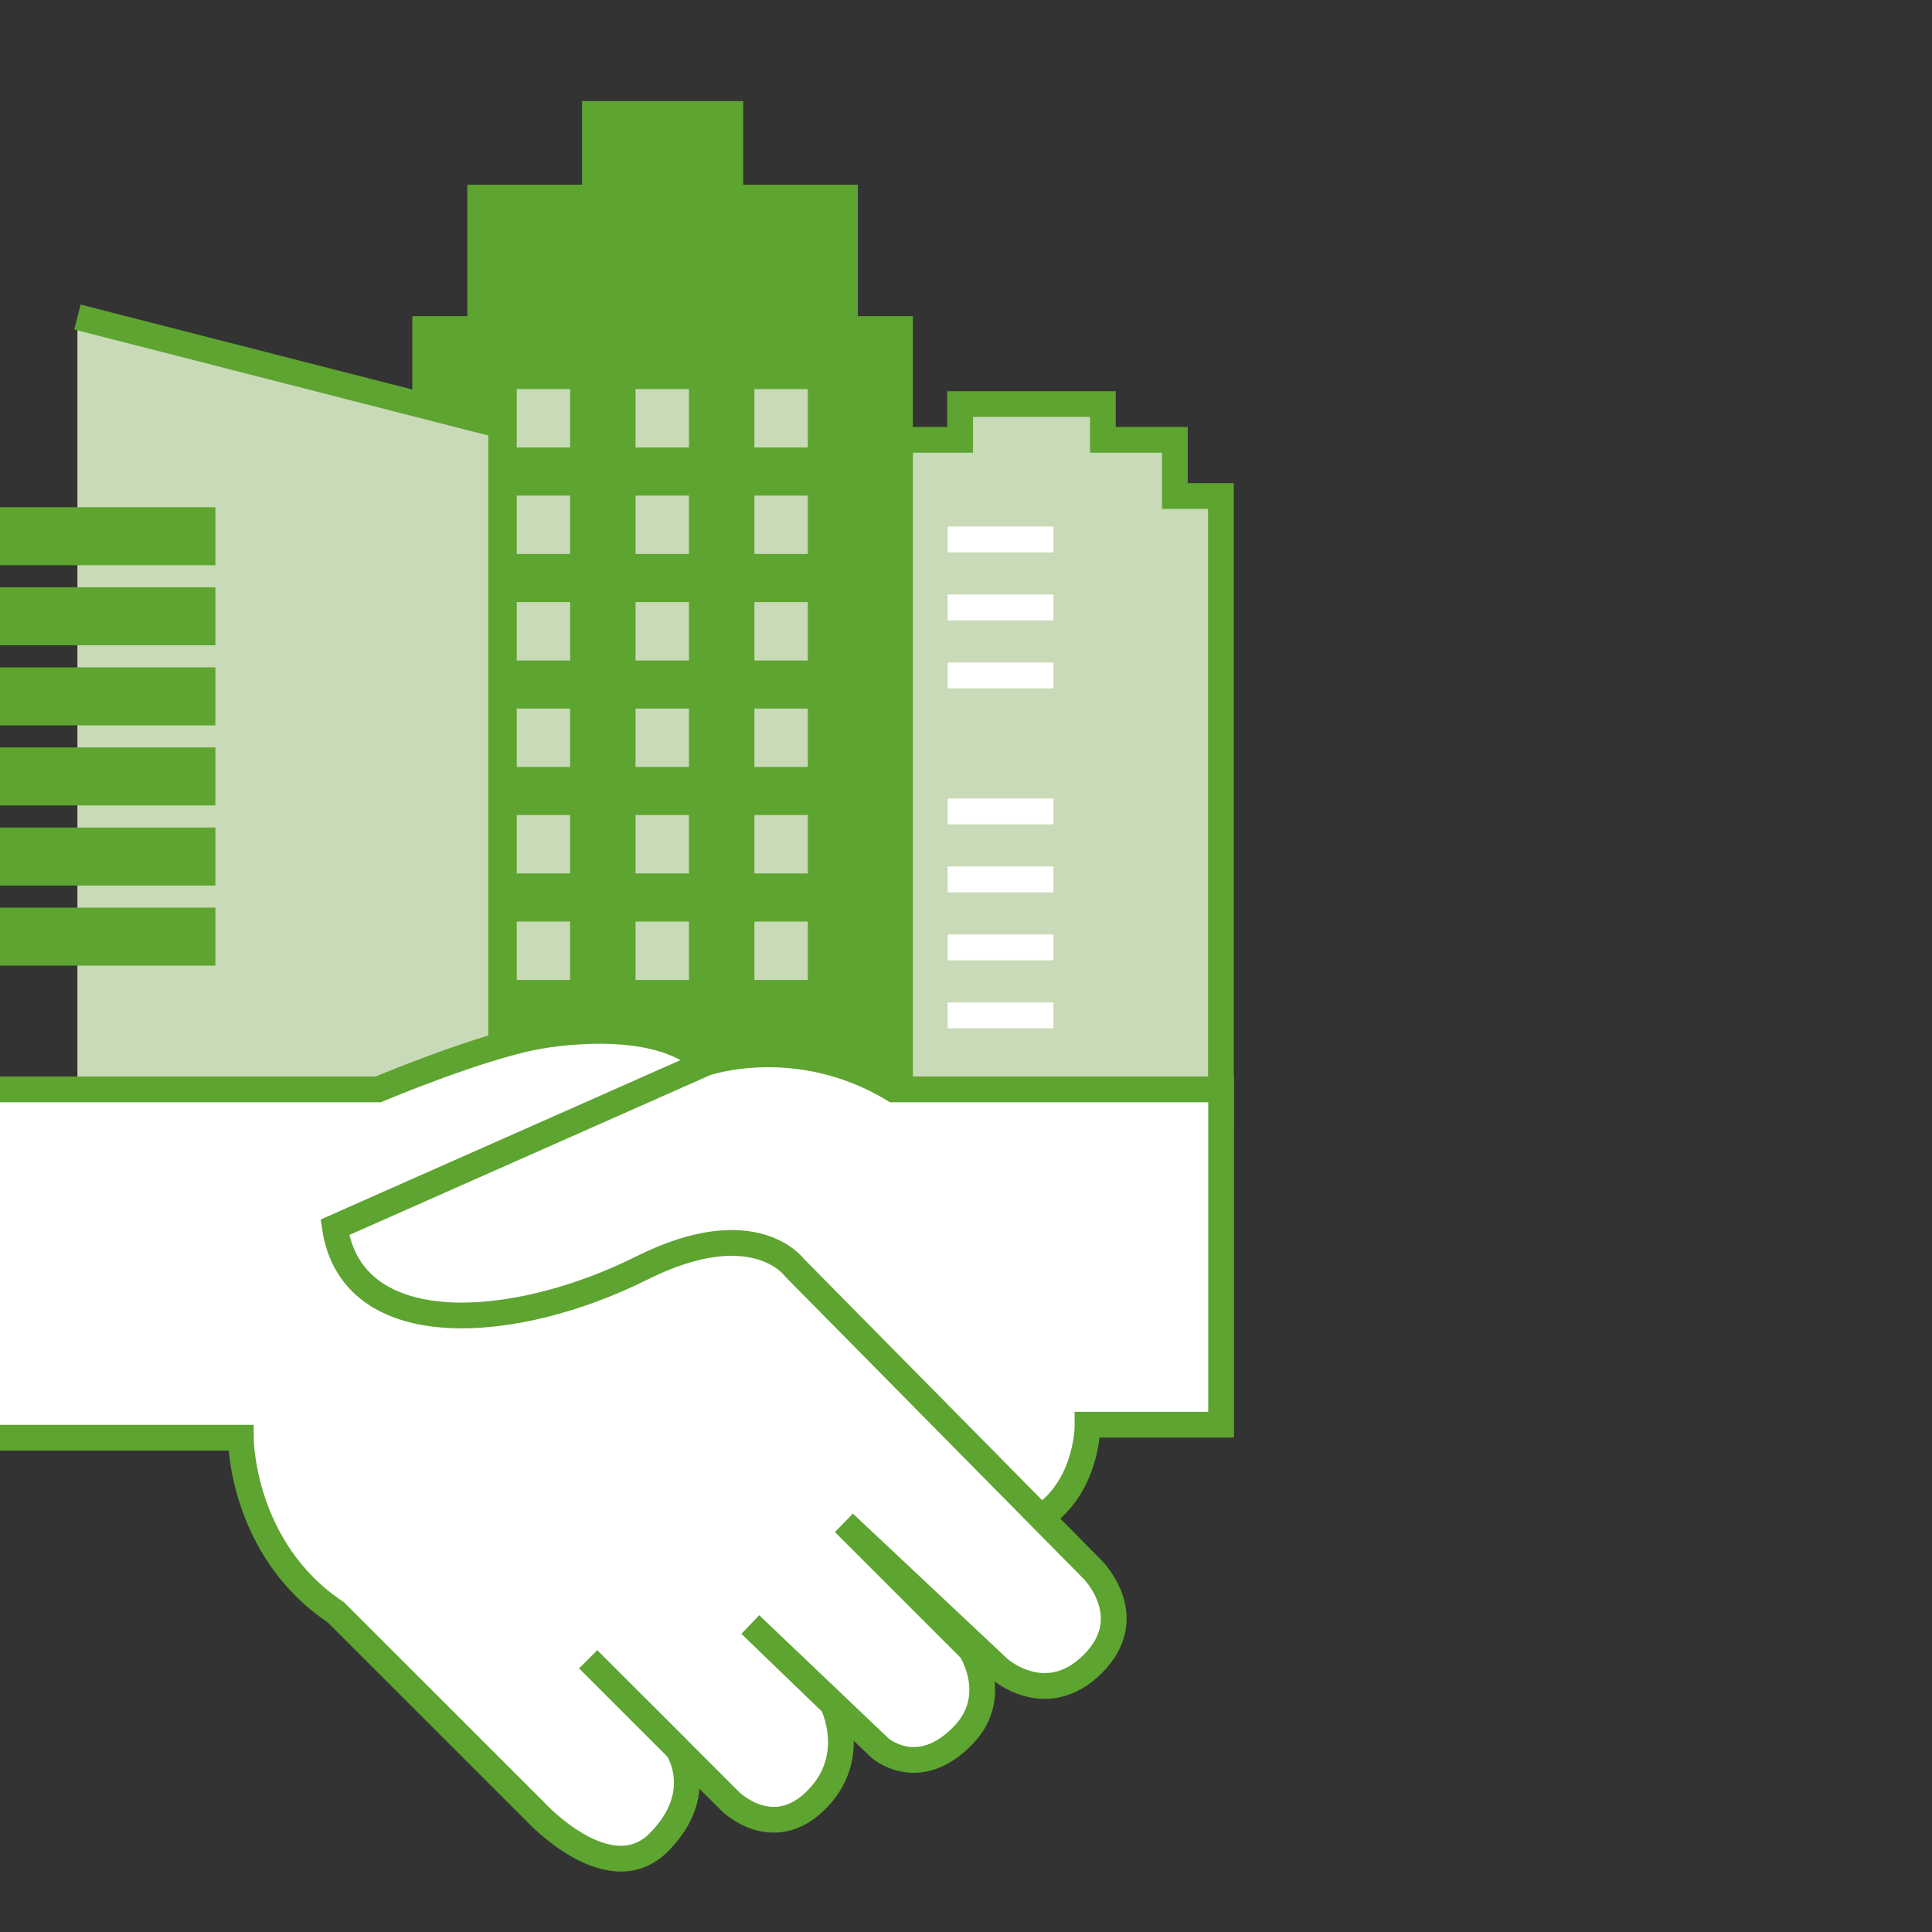 <?xml version="1.0" encoding="UTF-8"?> <svg xmlns="http://www.w3.org/2000/svg" id="Слой_1" data-name="Слой 1" width="450" height="450" viewBox="0 0 450 450"><rect x="0" y="0" width="450" height="450" fill="#333333" stroke="none"/> <defs> <style>.cls-1,.cls-4{fill:#c9dab8;}.cls-1,.cls-3,.cls-5{stroke:#5ea430;stroke-miterlimit:10;stroke-width:6px;}.cls-2{fill:#fff;}.cls-3{fill:#5ea430;}.cls-5{fill:none;}</style> </defs> <title>1Монтажная область 5 копия 7</title> <polygon class="cls-1" points="273.65 115.53 273.65 102.44 256.88 102.44 256.88 94.12 247.49 94.12 243.31 94.12 235.45 94.12 231.27 94.12 223.63 94.12 223.63 102.44 206.86 102.44 206.86 115.53 196.78 115.53 196.78 261.4 284.38 261.4 284.38 115.53 273.65 115.53"></polygon> <rect class="cls-2" x="221.89" y="124.99" width="22.3" height="1.34"></rect> <polygon class="cls-2" points="245.37 122.64 220.72 122.64 220.72 128.67 245.37 128.67 245.37 122.64 245.37 122.64"></polygon> <rect class="cls-2" x="221.89" y="140.82" width="22.3" height="1.33"></rect> <polygon class="cls-2" points="245.37 138.47 220.72 138.47 220.72 144.5 245.37 144.5 245.37 138.47 245.37 138.47"></polygon> <rect class="cls-2" x="221.89" y="156.65" width="22.3" height="1.34"></rect> <polygon class="cls-2" points="245.37 154.31 220.72 154.31 220.72 160.34 245.37 160.34 245.37 154.31 245.37 154.31"></polygon> <rect class="cls-2" x="221.89" y="188.33" width="22.3" height="1.34"></rect> <polygon class="cls-2" points="245.37 185.98 220.72 185.98 220.72 192.01 245.37 192.01 245.37 185.98 245.37 185.98"></polygon> <rect class="cls-2" x="221.89" y="204.16" width="22.3" height="1.34"></rect> <polygon class="cls-2" points="245.37 201.81 220.72 201.81 220.72 207.84 245.37 207.84 245.37 201.81 245.37 201.81"></polygon> <rect class="cls-2" x="221.89" y="220" width="22.3" height="1.34"></rect> <polygon class="cls-2" points="245.37 217.65 220.72 217.65 220.72 223.68 245.37 223.68 245.37 217.65 245.37 217.65"></polygon> <rect class="cls-2" x="221.89" y="235.83" width="22.3" height="1.33"></rect> <polygon class="cls-2" points="245.37 233.49 220.72 233.49 220.72 239.51 245.37 239.51 245.37 233.49 245.37 233.49"></polygon> <polygon class="cls-3" points="196.81 76.64 196.81 46.03 170.1 46.03 170.1 26.55 138.57 26.55 138.57 46.03 111.85 46.03 111.85 76.64 99.03 76.64 99.03 331.84 209.63 331.84 209.63 76.64 196.81 76.64"></polygon> <rect class="cls-4" x="124.47" y="94.74" width="4.21" height="5.37"></rect> <polygon class="cls-4" points="132.79 90.63 120.36 90.63 120.36 104.23 132.79 104.23 132.79 90.63 132.79 90.63"></polygon> <rect class="cls-4" x="152.15" y="94.74" width="4.21" height="5.37"></rect> <polygon class="cls-4" points="160.47 90.63 148.03 90.63 148.03 104.23 160.47 104.23 160.47 90.63 160.47 90.63"></polygon> <rect class="cls-4" x="179.82" y="94.74" width="4.21" height="5.37"></rect> <polygon class="cls-4" points="188.15 90.63 175.72 90.63 175.72 104.23 188.15 104.23 188.15 90.63 188.15 90.63"></polygon> <rect class="cls-4" x="124.47" y="119.55" width="4.21" height="5.37"></rect> <polygon class="cls-4" points="132.79 115.43 120.36 115.43 120.36 129.03 132.79 129.03 132.79 115.43 132.79 115.43"></polygon> <rect class="cls-4" x="152.15" y="119.55" width="4.21" height="5.37"></rect> <polygon class="cls-4" points="160.47 115.43 148.03 115.43 148.03 129.03 160.47 129.03 160.47 115.43 160.47 115.43"></polygon> <rect class="cls-4" x="179.82" y="119.55" width="4.21" height="5.37"></rect> <polygon class="cls-4" points="188.15 115.43 175.72 115.43 175.72 129.03 188.15 129.03 188.15 115.43 188.15 115.43"></polygon> <rect class="cls-4" x="124.47" y="144.35" width="4.21" height="5.38"></rect> <polygon class="cls-4" points="132.79 140.24 120.36 140.24 120.36 153.84 132.79 153.84 132.79 140.24 132.79 140.24"></polygon> <rect class="cls-4" x="152.15" y="144.35" width="4.21" height="5.38"></rect> <polygon class="cls-4" points="160.47 140.24 148.03 140.24 148.03 153.84 160.47 153.84 160.47 140.24 160.47 140.24"></polygon> <rect class="cls-4" x="179.82" y="144.35" width="4.21" height="5.38"></rect> <polygon class="cls-4" points="188.15 140.24 175.72 140.24 175.72 153.84 188.15 153.84 188.15 140.24 188.15 140.24"></polygon> <rect class="cls-4" x="124.47" y="169.15" width="4.21" height="5.37"></rect> <polygon class="cls-4" points="132.79 165.04 120.36 165.04 120.36 178.64 132.79 178.64 132.79 165.04 132.79 165.04"></polygon> <rect class="cls-4" x="152.15" y="169.15" width="4.21" height="5.37"></rect> <polygon class="cls-4" points="160.47 165.04 148.03 165.04 148.03 178.64 160.47 178.64 160.47 165.04 160.47 165.04"></polygon> <rect class="cls-4" x="179.82" y="169.15" width="4.21" height="5.37"></rect> <polygon class="cls-4" points="188.15 165.04 175.72 165.04 175.72 178.64 188.15 178.64 188.15 165.04 188.15 165.04"></polygon> <rect class="cls-4" x="124.47" y="193.96" width="4.21" height="5.37"></rect> <polygon class="cls-4" points="132.79 189.84 120.36 189.84 120.36 203.44 132.79 203.44 132.79 189.84 132.79 189.84"></polygon> <rect class="cls-4" x="152.15" y="193.96" width="4.21" height="5.37"></rect> <polygon class="cls-4" points="160.47 189.84 148.03 189.84 148.03 203.44 160.47 203.44 160.47 189.84 160.47 189.84"></polygon> <rect class="cls-4" x="179.82" y="193.96" width="4.21" height="5.37"></rect> <polygon class="cls-4" points="188.15 189.84 175.72 189.84 175.72 203.44 188.15 203.44 188.15 189.84 188.15 189.84"></polygon> <rect class="cls-4" x="124.47" y="218.76" width="4.21" height="5.38"></rect> <polygon class="cls-4" points="132.79 214.65 120.36 214.65 120.36 228.25 132.79 228.25 132.79 214.65 132.79 214.65"></polygon> <rect class="cls-4" x="152.15" y="218.76" width="4.21" height="5.38"></rect> <polygon class="cls-4" points="160.47 214.65 148.03 214.65 148.03 228.25 160.47 228.25 160.47 214.65 160.47 214.65"></polygon> <rect class="cls-4" x="179.82" y="218.76" width="4.21" height="5.38"></rect> <polygon class="cls-4" points="188.15 214.65 175.72 214.65 175.72 228.25 188.15 228.25 188.15 214.65 188.15 214.65"></polygon> <rect class="cls-4" x="124.47" y="268.37" width="4.21" height="5.37"></rect> <polygon class="cls-4" points="132.79 264.25 120.36 264.25 120.36 277.86 132.79 277.86 132.79 264.25 132.79 264.25"></polygon> <rect class="cls-4" x="152.15" y="268.37" width="4.21" height="5.37"></rect> <polygon class="cls-4" points="160.47 264.25 148.03 264.25 148.03 277.86 160.47 277.86 160.47 264.25 160.47 264.25"></polygon> <rect class="cls-4" x="179.82" y="268.37" width="4.21" height="5.37"></rect> <polygon class="cls-4" points="188.15 264.25 175.72 264.25 175.72 277.86 188.15 277.86 188.15 264.25 188.15 264.25"></polygon> <polyline class="cls-1" points="18.03 73.85 116.72 99.11 116.72 316.78 18.03 316.78"></polyline> <path class="cls-2" d="M284.38,253.74H208.51c-22.42-13.54-43.74-6.15-43.74-6.15h0c-11.73-11.73-39.38-6.16-39.38-6.16-13.53,2.47-36.91,12.31-36.91,12.31H-2.3v81.13H56.49s0,25.91,22.15,40.67l46.75,46.76s17,18.32,28.44,6.83,4.37-21.87,4.37-21.87l-7.11-7.11h0l19.42,19.41s9.84,9.85,20-.27c8.26-8.26,5.58-18,4.32-21.26l8.74,8.74S215.07,410,221.64,404s4.92-19.69,4.92-19.69l-2.11-2.11,1.39-.35,7.28,6.84s10.94,9.84,21.87-1.09,0-21.88,0-21.88l-11.27-11.41.05-2.09.29.38a20.14,20.14,0,0,0,8.2-20.74h32.12Z"></path> <path class="cls-5" d="M-2.3,253.74H88.07s23.38-9.84,36.91-12.31c0,0,27.65-5.57,39.37,6.16"></path> <path class="cls-5" d="M-2.3,334.87H56.08s0,25.91,22.15,40.67L125,422.3s17,18.32,28.44,6.83,4.37-21.87,4.37-21.87L137,386.48l33.09,33.08s9.84,9.85,20-.27,3.82-22.42,3.82-22.42l-19.14-18.48L205,407.18s8.94,7.83,19.35-3c8.8-9.11,1.77-19.93,1.77-19.93l-29.53-29.52,36.09,33.9s10.94,9.84,21.87-1.09,0-21.88,0-21.88l-69.45-70.35s-9.32-13.07-35.54,0C119.89,310.17,82,312.9,78,285.86l86.39-38.27s21.33-7.39,43.75,6.15h76.28v78.1H253.32s.14,13.18-9.67,20.74"></path> <polygon class="cls-3" points="47.17 121.14 -2.31 121.14 -2.31 128.65 47.17 128.65 47.17 121.14 47.17 121.14"></polygon> <polygon class="cls-3" points="47.17 139.79 -2.31 139.79 -2.31 147.3 47.17 147.3 47.17 139.79 47.17 139.79"></polygon> <polygon class="cls-3" points="47.17 158.44 -2.31 158.44 -2.31 165.95 47.17 165.95 47.17 158.44 47.17 158.44"></polygon> <polygon class="cls-3" points="47.17 177.09 -2.31 177.09 -2.31 184.6 47.17 184.6 47.17 177.09 47.17 177.09"></polygon> <polygon class="cls-3" points="47.17 195.75 -2.31 195.75 -2.31 203.26 47.17 203.26 47.17 195.75 47.17 195.75"></polygon> <polygon class="cls-3" points="47.17 214.4 -2.31 214.4 -2.31 221.91 47.17 221.91 47.17 214.4 47.17 214.4"></polygon> </svg> 